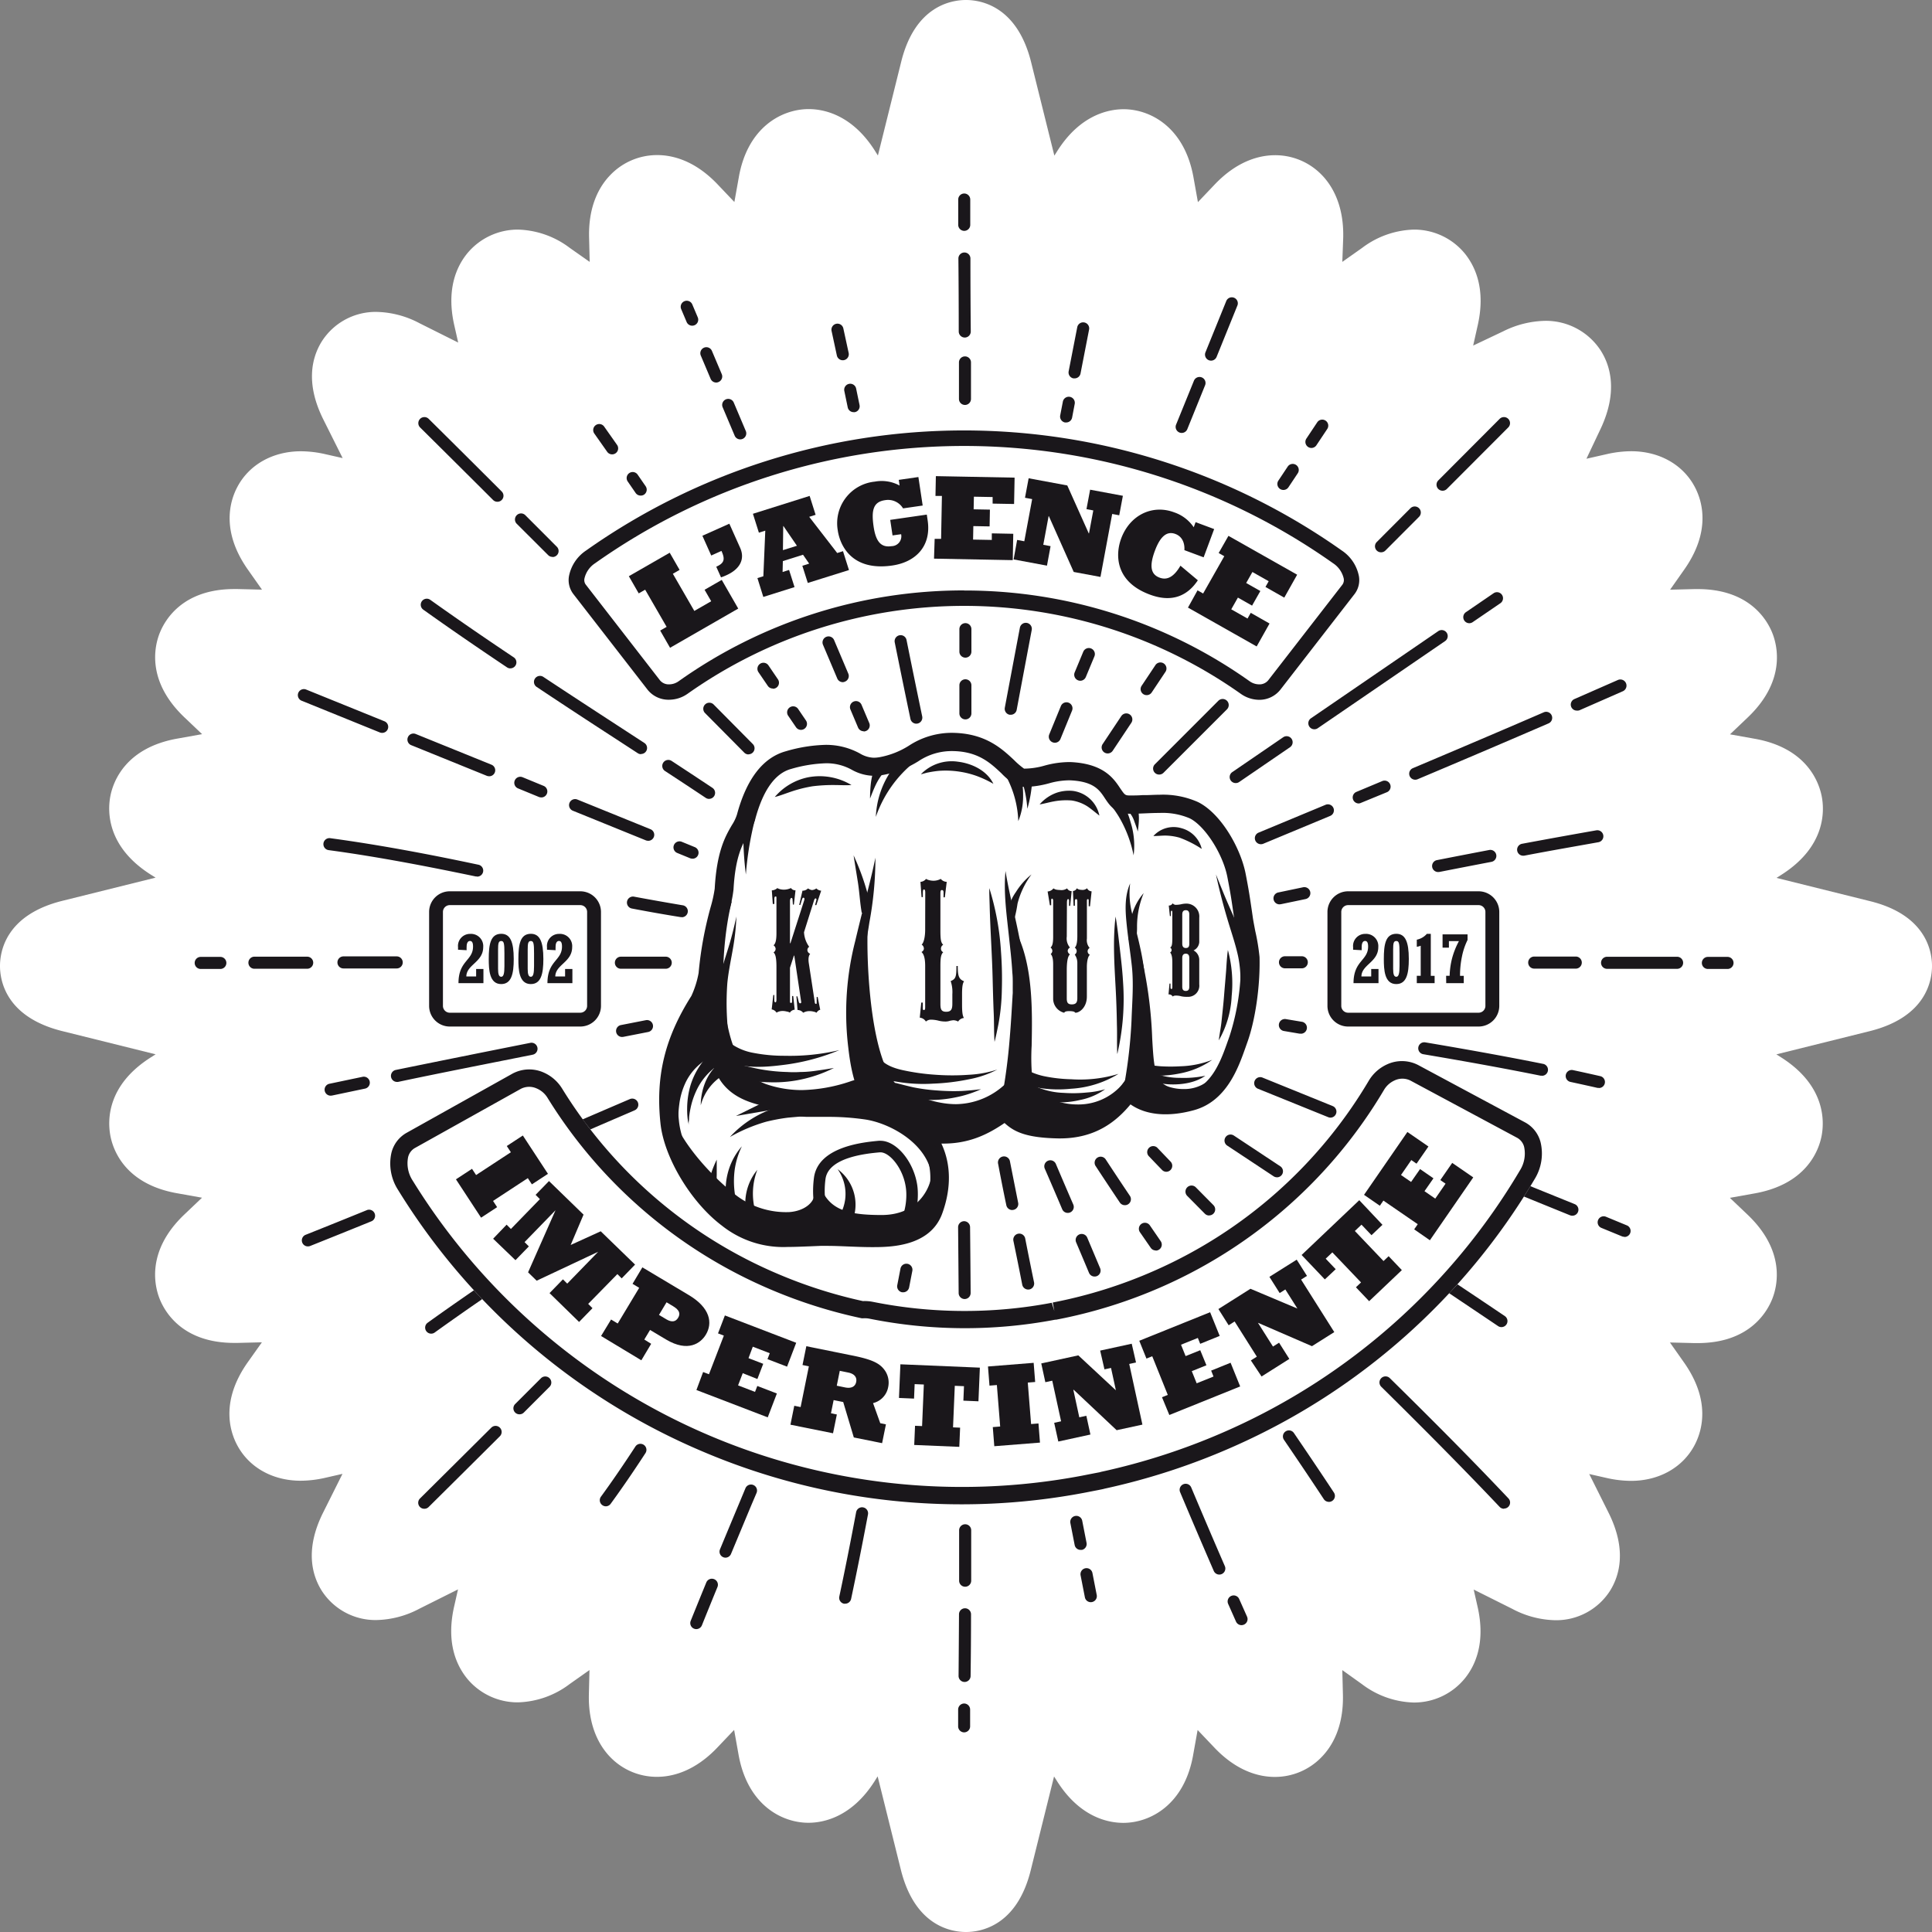 <svg xmlns="http://www.w3.org/2000/svg" viewBox="0 0 450 450"><rect x="0" y="0" width="450" height="450" fill="#808080" stroke="none"/><defs><style>.cls-1{fill:#fff;}.cls-2{fill:#1a171b;}</style></defs><title>Fichier 11</title><g id="Calque_2" data-name="Calque 2"><g id="Calque_1-2" data-name="Calque 1"><path class="cls-1" d="M225,450c-3.48,0-11.93-1.42-15.18-14.53l-5.4-21.72-.67,1.07c-5.35,8.47-12,9.74-15.45,9.74-6.25,0-14.27-4.2-16.31-16.05l-1-5.58-3.9,4.1c-5.36,5.64-10.61,6.83-14.06,6.83a15.06,15.06,0,0,1-10.87-4.58c-2.38-2.44-5.18-7-5-14.63l.14-5.66-4.62,3.26a20.86,20.86,0,0,1-12,4.26,15.23,15.23,0,0,1-12-5.69c-2.37-3-4.79-8.23-2.92-16.56l.92-4.06-9,4.5a22.21,22.21,0,0,1-10,2.64,14.87,14.87,0,0,1-12.81-6.94c-2.18-3.54-3.89-9.54.4-18.11l4.5-9-4.07.93a25.94,25.94,0,0,1-5.67.67c-6.57,0-12.13-3.15-14.86-8.43-1.74-3.35-3.72-10.31,2.54-19.17L61,312.65l-5.66.14h-.78c-12,0-16.13-7.15-17.36-10.22s-3.16-11.23,5.75-19.7l4.1-3.9-5.58-1C29.25,275.89,26.39,268,25.73,264.64s-1.06-11.75,9.45-18.39l1.07-.68-21.72-5.4C1.42,236.92,0,228.48,0,225s1.41-11.92,14.52-15.18l21.72-5.4-1.07-.67c-10.51-6.64-10.11-15.07-9.45-18.39S29.25,174.1,41.5,172l5.57-1-4.1-3.9c-8.91-8.47-7-16.6-5.75-19.7S42.6,137.2,54.59,137.2h.77l5.66.14-3.26-4.63c-6.26-8.87-4.28-15.82-2.54-19.17,2.73-5.28,8.29-8.43,14.86-8.43a25.93,25.93,0,0,1,5.67.67l4.06.92-4.5-9c-4.28-8.57-2.58-14.57-.4-18.11a14.86,14.86,0,0,1,12.81-6.94,22.19,22.19,0,0,1,10,2.64l9,4.5-.92-4.07c-1.88-8.32.55-13.59,2.91-16.55a15.24,15.24,0,0,1,12-5.69,20.86,20.86,0,0,1,12,4.26L137.35,61l-.14-5.66c-.2-7.67,2.6-12.19,5-14.63a15.07,15.07,0,0,1,10.87-4.59c3.46,0,8.7,1.18,14.07,6.83l3.9,4.1,1-5.58c2-11.85,10.06-16.06,16.31-16.06,3.47,0,10.1,1.27,15.45,9.74l.67,1.07,5.4-21.72C213.07,1.42,221.52,0,225,0s11.93,1.42,15.18,14.53l5.4,21.72.68-1.07c5.35-8.47,12-9.74,15.45-9.74,6.25,0,14.26,4.21,16.31,16.06l1,5.58,3.9-4.1c5.37-5.64,10.61-6.83,14.07-6.83a15.07,15.07,0,0,1,10.87,4.59c2.38,2.44,5.18,7,5,14.64L312.65,61l4.63-3.27a20.86,20.86,0,0,1,12-4.25,15.24,15.24,0,0,1,12,5.69c2.37,3,4.79,8.23,2.92,16.55l-1.07,4.77,7.06-3.35a22.72,22.72,0,0,1,9.67-2.41,15.22,15.22,0,0,1,13,6.95c2.23,3.52,4,9.53,0,18.1l-3.35,7.07,4.77-1.08a25.93,25.93,0,0,1,5.67-.67c6.57,0,12.13,3.15,14.86,8.43,1.74,3.35,3.72,10.3-2.54,19.17L389,137.35l5.66-.14h.78c12,0,16.14,7.15,17.37,10.23s3.16,11.23-5.76,19.7l-4.1,3.9,5.58,1c12.25,2.11,15.1,10.05,15.77,13.37s1.06,11.75-9.45,18.39l-1.07.68,21.72,5.4C448.59,213.08,450,221.52,450,225s-1.42,11.92-14.53,15.18l-21.72,5.4,1.07.68c10.51,6.64,10.11,15.07,9.45,18.39S420.75,275.89,408.5,278l-5.58,1,4.1,3.9c8.91,8.47,7,16.6,5.75,19.7s-5.38,10.23-17.36,10.23h-.79l-5.66-.14,3.26,4.63c6.26,8.86,4.28,15.81,2.54,19.17-2.73,5.28-8.29,8.43-14.86,8.43a25.91,25.91,0,0,1-5.67-.67l-4.07-.92,4.5,9c4.28,8.57,2.58,14.57.4,18.11a14.87,14.87,0,0,1-12.81,6.94,22.21,22.21,0,0,1-10-2.64l-9-4.5.92,4.06c1.88,8.32-.55,13.6-2.92,16.56a15.24,15.24,0,0,1-12,5.69,20.85,20.85,0,0,1-12-4.26L312.65,389l.14,5.66c.2,7.67-2.6,12.19-5,14.63a15.06,15.06,0,0,1-10.87,4.59c-3.46,0-8.71-1.18-14.07-6.83l-3.9-4.1-1,5.58c-2,11.85-10.06,16.05-16.31,16.05-3.47,0-10.1-1.26-15.45-9.74l-.68-1.07-5.4,21.72C236.92,448.58,228.48,450,225,450Z"/><path class="cls-2" d="M224.56,403.5h0a1.4,1.4,0,0,1-1.39-1.42l0-3.91a1.41,1.41,0,0,1,1.4-1.39h0a1.41,1.41,0,0,1,1.39,1.42l0,3.92A1.4,1.4,0,0,1,224.56,403.5Z"/><path class="cls-2" d="M224.66,391.76h0a1.4,1.4,0,0,1-1.39-1.42q.06-7.17.1-14.35a1.4,1.4,0,0,1,1.4-1.39h0a1.4,1.4,0,0,1,1.4,1.41q0,7.18-.1,14.35A1.4,1.4,0,0,1,224.66,391.76Z"/><path class="cls-2" d="M224.8,369.58h0a1.4,1.4,0,0,1-1.4-1.41q0-5.87,0-11.74a1.41,1.41,0,0,1,1.41-1.4h0a1.4,1.4,0,0,1,1.4,1.41q0,5.87,0,11.74A1.41,1.41,0,0,1,224.8,369.58Z"/><path class="cls-2" d="M224.69,302.57a1.4,1.4,0,0,1-1.4-1.39q-.06-7.66-.13-15.32a1.41,1.41,0,0,1,1.39-1.42h0a1.4,1.4,0,0,1,1.4,1.39q.08,7.67.13,15.33a1.4,1.4,0,0,1-1.39,1.41Z"/><path class="cls-2" d="M224.86,167.56h0a1.4,1.4,0,0,1-1.4-1.4v-6.54a1.4,1.4,0,0,1,1.4-1.4h0a1.4,1.4,0,0,1,1.4,1.4v6.54A1.4,1.4,0,0,1,224.86,167.56Z"/><path class="cls-2" d="M224.86,153.18a1.4,1.4,0,0,1-1.4-1.4v-5.23a1.4,1.4,0,0,1,1.4-1.41h0a1.4,1.4,0,0,1,1.4,1.4v5.23a1.4,1.4,0,0,1-1.4,1.41Z"/><path class="cls-2" d="M224.76,94.32a1.4,1.4,0,0,1-1.4-1.4l0-8.5a1.4,1.4,0,0,1,1.4-1.41h0a1.4,1.4,0,0,1,1.4,1.4l0,8.5a1.4,1.4,0,0,1-1.4,1.41Z"/><path class="cls-2" d="M224.71,78.62a1.41,1.41,0,0,1-1.4-1.4q0-8.5-.08-17a1.4,1.4,0,0,1,1.4-1.41h0a1.4,1.4,0,0,1,1.4,1.4q0,8.5.08,17a1.4,1.4,0,0,1-1.4,1.41Z"/><path class="cls-2" d="M224.59,53.77a1.4,1.4,0,0,1-1.4-1.4l0-5.89a1.4,1.4,0,0,1,1.4-1.41h0a1.41,1.41,0,0,1,1.4,1.4l0,5.89a1.4,1.4,0,0,1-1.4,1.41Z"/><path class="cls-2" d="M46.75,225.69a1.4,1.4,0,0,1,0-2.81l4.57,0h0a1.4,1.4,0,0,1,0,2.81l-4.57,0Z"/><path class="cls-2" d="M59.15,225.64a1.41,1.41,0,0,1,0-2.81l12.4,0h0a1.4,1.4,0,0,1,0,2.81l-12.4,0Z"/><path class="cls-2" d="M80,225.57a1.4,1.4,0,0,1,0-2.81l12.4,0h0a1.4,1.4,0,1,1,0,2.81l-12.4,0Z"/><path class="cls-2" d="M155.06,225.64h0l-10.44,0a1.4,1.4,0,0,1,0-2.81h0l10.44,0a1.4,1.4,0,0,1,0,2.81Z"/><path class="cls-2" d="M303.21,225.54H299.3a1.4,1.4,0,0,1,0-2.81h3.91a1.4,1.4,0,1,1,0,2.81Z"/><path class="cls-2" d="M367.14,225.61h0l-9.79,0a1.4,1.4,0,0,1,0-2.81h0l9.79,0a1.41,1.41,0,0,1,0,2.81Z"/><path class="cls-2" d="M390.63,225.66h0l-16.31,0a1.4,1.4,0,0,1,0-2.81h0l16.31,0a1.4,1.4,0,0,1,0,2.81Z"/><path class="cls-2" d="M402.37,225.69H397.8a1.4,1.4,0,0,1,0-2.81h4.57a1.4,1.4,0,0,1,0,2.81Z"/><path class="cls-2" d="M350.29,351.42a1.4,1.4,0,0,1-1-.44C341.5,342.76,333,334.14,321.72,323a1.4,1.4,0,1,1,2-2c11.31,11.12,19.83,19.76,27.62,28a1.4,1.4,0,0,1-1,2.37Z"/><path class="cls-2" d="M281.64,283.11a1.39,1.39,0,0,1-1-.41l-4.11-4.15a1.4,1.4,0,0,1,2-2l4.1,4.15a1.4,1.4,0,0,1-1,2.39Z"/><path class="cls-2" d="M271.66,272.93a1.39,1.39,0,0,1-1-.43q-1.58-1.63-3.15-3.28a1.4,1.4,0,0,1,2-1.94l3.13,3.27a1.4,1.4,0,0,1-1,2.38Z"/><path class="cls-2" d="M174.35,175.72a1.4,1.4,0,0,1-1-.42l-9.13-9.21a1.4,1.4,0,1,1,2-2l9.12,9.21a1.4,1.4,0,0,1-1,2.39Z"/><path class="cls-2" d="M128.68,129.71a1.4,1.4,0,0,1-1-.41L120.36,122a1.4,1.4,0,1,1,2-2l7.33,7.34a1.4,1.4,0,0,1-1,2.4Z"/><path class="cls-2" d="M115.85,116.87a1.4,1.4,0,0,1-1-.41q-8.49-8.47-17-16.9a1.4,1.4,0,0,1,2-2q8.53,8.44,17,16.91a1.4,1.4,0,0,1-1,2.4Z"/><path class="cls-2" d="M98.83,351.42a1.4,1.4,0,0,1-1-2.4q8.31-8.24,16.6-16.49a1.4,1.4,0,1,1,2,2q-8.29,8.26-16.61,16.5A1.39,1.39,0,0,1,98.83,351.42Z"/><path class="cls-2" d="M121,329.42a1.4,1.4,0,0,1-1-2.4l6-6a1.4,1.4,0,1,1,2,2l-6,6A1.4,1.4,0,0,1,121,329.42Z"/><path class="cls-2" d="M270,180.41a1.4,1.4,0,0,1-1-2.4l14.78-14.79a1.41,1.41,0,0,1,2,2L271,180A1.41,1.41,0,0,1,270,180.41Z"/><path class="cls-2" d="M321.68,128.64a1.4,1.4,0,0,1-1-2.4l7.84-7.86a1.4,1.4,0,0,1,2,2l-7.84,7.86A1.41,1.41,0,0,1,321.68,128.64Z"/><path class="cls-2" d="M336,114.3a1.41,1.41,0,0,1-1-2.4l14.3-14.34a1.4,1.4,0,0,1,2,2L337,113.89A1.4,1.4,0,0,1,336,114.3Z"/><path class="cls-2" d="M162.18,379.45a1.36,1.36,0,0,1-.52-.1,1.4,1.4,0,0,1-.78-1.83q1.8-4.47,3.63-8.93a1.4,1.4,0,1,1,2.6,1.06q-1.83,4.45-3.62,8.91A1.41,1.41,0,0,1,162.18,379.45Z"/><path class="cls-2" d="M169,362.81a1.4,1.4,0,0,1-1.3-1.94q2.36-5.69,4.74-11.37l1.19-2.86a1.4,1.4,0,1,1,2.59,1.08L175,350.58q-2.37,5.69-4.74,11.37A1.4,1.4,0,0,1,169,362.81Z"/><path class="cls-2" d="M245.69,173a1.39,1.39,0,0,1-.53-.11,1.4,1.4,0,0,1-.77-1.83l2.71-6.61a1.4,1.4,0,0,1,2.6,1.07L247,172.12A1.4,1.4,0,0,1,245.69,173Z"/><path class="cls-2" d="M251.61,158.56a1.38,1.38,0,0,1-.53-.11,1.4,1.4,0,0,1-.77-1.83l2-4.81a1.4,1.4,0,1,1,2.6,1.07l-2,4.81A1.4,1.4,0,0,1,251.61,158.56Z"/><path class="cls-2" d="M275.23,100.84a1.41,1.41,0,0,1-1.3-1.93l4.16-10.23a1.4,1.4,0,1,1,2.6,1.05L276.53,100A1.41,1.41,0,0,1,275.23,100.84Z"/><path class="cls-2" d="M282.07,84a1.41,1.41,0,0,1-1.3-1.93q2.44-6,4.87-12a1.4,1.4,0,0,1,2.61,1L283.38,83.1A1.4,1.4,0,0,1,282.07,84Z"/><path class="cls-2" d="M89,170.7a1.4,1.4,0,0,1-.53-.1l-18.22-7.39a1.4,1.4,0,0,1,1.06-2.6L89.54,168A1.4,1.4,0,0,1,89,170.7Z"/><path class="cls-2" d="M113.91,180.8a1.43,1.43,0,0,1-.53-.1l-17.61-7.14a1.4,1.4,0,0,1,1.06-2.6l17.61,7.14a1.4,1.4,0,0,1-.53,2.71Z"/><path class="cls-2" d="M126.05,185.73a1.42,1.42,0,0,1-.53-.1l-4.86-2a1.4,1.4,0,1,1,1.06-2.6l4.86,2a1.4,1.4,0,0,1-.53,2.71Z"/><path class="cls-2" d="M150.95,195.83a1.41,1.41,0,0,1-.53-.1l-17-6.9a1.4,1.4,0,1,1,1.06-2.6l17,6.9a1.4,1.4,0,0,1-.53,2.71Z"/><path class="cls-2" d="M161.27,200a1.38,1.38,0,0,1-.53-.1l-3-1.23a1.4,1.4,0,0,1,1.06-2.6l3,1.23a1.4,1.4,0,0,1-.53,2.71Z"/><path class="cls-2" d="M309.92,260.32a1.4,1.4,0,0,1-.53-.1L293,253.59a1.4,1.4,0,1,1,1.06-2.6l16.34,6.63a1.4,1.4,0,0,1-.53,2.7Z"/><path class="cls-2" d="M378.32,288.07a1.35,1.35,0,0,1-.53-.1L373,286a1.4,1.4,0,1,1,1.05-2.6l4.84,2a1.4,1.4,0,0,1-.53,2.71Z"/><path class="cls-2" d="M289.17,378.53a1.4,1.4,0,0,1-1.28-.83l-1.83-4.12a1.4,1.4,0,0,1,2.57-1.14l1.83,4.11a1.4,1.4,0,0,1-.71,1.85A1.43,1.43,0,0,1,289.17,378.53Z"/><path class="cls-2" d="M284,366.75a1.41,1.41,0,0,1-1.29-.85c-2.43-5.6-5-11.6-7.84-18.35a1.4,1.4,0,1,1,2.59-1.09c2.84,6.74,5.4,12.73,7.83,18.32a1.41,1.41,0,0,1-.73,1.85A1.42,1.42,0,0,1,284,366.75Z"/><path class="cls-2" d="M254.94,297.33a1.4,1.4,0,0,1-1.29-.86q-1.49-3.56-3-7.11a1.4,1.4,0,0,1,2.59-1.09l3,7.12a1.4,1.4,0,0,1-.75,1.84A1.47,1.47,0,0,1,254.94,297.33Z"/><path class="cls-2" d="M248.7,282.51a1.4,1.4,0,0,1-1.29-.85q-2-4.73-4.06-9.45a1.4,1.4,0,1,1,2.58-1.11q2,4.72,4.06,9.46a1.4,1.4,0,0,1-.74,1.84A1.37,1.37,0,0,1,248.7,282.51Z"/><path class="cls-2" d="M201.15,170.32a1.41,1.41,0,0,1-1.29-.86l-1.78-4.21a1.4,1.4,0,1,1,2.59-1.09l1.78,4.21a1.41,1.41,0,0,1-1.29,2Z"/><path class="cls-2" d="M196.32,158.89A1.4,1.4,0,0,1,195,158l-3.31-7.82a1.4,1.4,0,0,1,2.59-1.09l3.31,7.82a1.41,1.41,0,0,1-.75,1.84A1.39,1.39,0,0,1,196.32,158.89Z"/><path class="cls-2" d="M172.41,102.34a1.4,1.4,0,0,1-1.29-.86l-2.8-6.62a1.4,1.4,0,1,1,2.59-1.09l2.8,6.62a1.4,1.4,0,0,1-.75,1.84A1.38,1.38,0,0,1,172.41,102.34Z"/><path class="cls-2" d="M166.81,89.1a1.41,1.41,0,0,1-1.29-.86l-2.29-5.42a1.4,1.4,0,0,1,2.59-1.09l2.29,5.41a1.4,1.4,0,0,1-.75,1.84A1.37,1.37,0,0,1,166.81,89.1Z"/><path class="cls-2" d="M161.22,75.86a1.4,1.4,0,0,1-1.29-.86l-1.27-3a1.4,1.4,0,0,1,2.59-1.09l1.27,3a1.4,1.4,0,0,1-.75,1.84A1.39,1.39,0,0,1,161.22,75.86Z"/><path class="cls-2" d="M71.73,290.31a1.4,1.4,0,0,1-.52-2.71q7.18-2.86,14.34-5.78a1.41,1.41,0,0,1,1.06,2.6q-7.17,2.92-14.36,5.79A1.42,1.42,0,0,1,71.73,290.31Z"/><path class="cls-2" d="M293.7,196.63a1.4,1.4,0,0,1-.54-2.7l15.59-6.48a1.4,1.4,0,1,1,1.08,2.59l-15.6,6.49A1.41,1.41,0,0,1,293.7,196.63Z"/><path class="cls-2" d="M316.49,187.14a1.4,1.4,0,0,1-.54-2.7l6-2.51a1.4,1.4,0,1,1,1.09,2.59L317,187A1.39,1.39,0,0,1,316.49,187.14Z"/><path class="cls-2" d="M329.66,181.61a1.4,1.4,0,0,1-.55-2.7c11-4.65,21-8.9,30.46-13a1.4,1.4,0,0,1,1.12,2.58c-9.48,4.1-19.45,8.35-30.48,13A1.4,1.4,0,0,1,329.66,181.61Z"/><path class="cls-2" d="M367.28,165.51a1.4,1.4,0,0,1-.56-2.69l10.1-4.43A1.4,1.4,0,1,1,378,161l-10.12,4.44A1.41,1.41,0,0,1,367.28,165.51Z"/><path class="cls-2" d="M141.13,350.85a1.39,1.39,0,0,1-.83-.27,1.4,1.4,0,0,1-.31-2c2.54-3.48,5.15-7.29,8-11.65a1.4,1.4,0,0,1,2.35,1.53c-2.87,4.4-5.51,8.25-8.08,11.77A1.41,1.41,0,0,1,141.13,350.85Z"/><path class="cls-2" d="M258,175.49a1.4,1.4,0,0,1-1.17-2.18l4.34-6.52a1.4,1.4,0,1,1,2.34,1.56l-4.34,6.52A1.4,1.4,0,0,1,258,175.49Z"/><path class="cls-2" d="M267.08,161.91a1.4,1.4,0,0,1-1.17-2.18l3.26-4.89a1.41,1.41,0,0,1,2.34,1.56l-3.26,4.89A1.4,1.4,0,0,1,267.08,161.91Z"/><path class="cls-2" d="M298.93,114.12a1.4,1.4,0,0,1-1.17-2.18l2.17-3.26a1.4,1.4,0,1,1,2.34,1.56l-2.17,3.26A1.4,1.4,0,0,1,298.93,114.12Z"/><path class="cls-2" d="M305.45,104.34a1.41,1.41,0,0,1-1.17-2.18l2.53-3.8a1.4,1.4,0,1,1,2.33,1.56l-2.53,3.8A1.41,1.41,0,0,1,305.45,104.34Z"/><path class="cls-2" d="M118.87,155.68a1.39,1.39,0,0,1-.78-.24c-7.24-4.85-13.62-9.24-19.5-13.44a1.4,1.4,0,1,1,1.63-2.29c5.86,4.18,12.21,8.56,19.43,13.39a1.4,1.4,0,0,1-.78,2.57Z"/><path class="cls-2" d="M149.31,175.66a1.39,1.39,0,0,1-.77-.23l-5.65-3.68C137,167.93,131,164,125,160a1.4,1.4,0,1,1,1.55-2.34c5.94,3.93,12,7.88,17.87,11.7l5.65,3.68a1.4,1.4,0,0,1-.77,2.58Z"/><path class="cls-2" d="M165.16,186.08a1.4,1.4,0,0,1-.78-.24q-4.73-3.15-9.49-6.26a1.4,1.4,0,0,1,1.54-2.35q4.76,3.12,9.5,6.27a1.4,1.4,0,0,1-.78,2.57Z"/><path class="cls-2" d="M297.42,274.21a1.38,1.38,0,0,1-.77-.23l-10.81-7.15a1.4,1.4,0,1,1,1.55-2.34l10.81,7.16a1.4,1.4,0,0,1-.78,2.57Z"/><path class="cls-2" d="M254.06,373.18a1.4,1.4,0,0,1-1.37-1.14l-1-5.11a1.4,1.4,0,0,1,2.76-.54l1,5.12a1.4,1.4,0,0,1-1.11,1.64A1.17,1.17,0,0,1,254.06,373.18Z"/><path class="cls-2" d="M251.69,361a1.4,1.4,0,0,1-1.38-1.14l-1-5.11a1.4,1.4,0,0,1,2.76-.54l1,5.11A1.41,1.41,0,0,1,252,361Z"/><path class="cls-2" d="M239.48,300.36a1.41,1.41,0,0,1-1.38-1.13q-1-5.11-2.06-10.22a1.4,1.4,0,0,1,2.75-.55q1,5.11,2.06,10.22a1.41,1.41,0,0,1-1.1,1.66Z"/><path class="cls-2" d="M235.76,281.84a1.41,1.41,0,0,1-1.37-1.13q-1-4.79-1.9-9.59a1.41,1.41,0,1,1,2.76-.55q.95,4.8,1.9,9.58a1.4,1.4,0,0,1-1.1,1.65Z"/><path class="cls-2" d="M213.43,168.56a1.4,1.4,0,0,1-1.37-1.12c-1.13-5.37-2.32-11.2-3.66-17.82a1.4,1.4,0,1,1,2.75-.55c1.33,6.61,2.53,12.43,3.65,17.8a1.41,1.41,0,0,1-1.09,1.66Z"/><path class="cls-2" d="M198.82,96a1.4,1.4,0,0,1-1.37-1.12l-.79-3.81a1.4,1.4,0,1,1,2.75-.57l.79,3.82A1.4,1.4,0,0,1,199.11,96,1.35,1.35,0,0,1,198.82,96Z"/><path class="cls-2" d="M196.29,83.91a1.41,1.41,0,0,1-1.37-1.11q-.61-2.85-1.23-5.71a1.4,1.4,0,1,1,2.74-.6q.62,2.86,1.24,5.72a1.4,1.4,0,0,1-1.37,1.7Z"/><path class="cls-2" d="M77.07,255.2a1.4,1.4,0,0,1-.29-2.78l7.67-1.61a1.4,1.4,0,0,1,.57,2.75l-7.67,1.61Z"/><path class="cls-2" d="M92.42,252a1.41,1.41,0,0,1-.28-2.78c9.43-1.93,19.7-4,31.38-6.32a1.4,1.4,0,0,1,.55,2.76C112.38,248,102.13,250,92.7,252A1.31,1.31,0,0,1,92.42,252Z"/><path class="cls-2" d="M144.93,241.53a1.4,1.4,0,0,1-.27-2.78l5.77-1.13a1.4,1.4,0,1,1,.54,2.75l-5.77,1.13Z"/><path class="cls-2" d="M298.08,210.64a1.4,1.4,0,0,1-.29-2.78l5.73-1.2a1.4,1.4,0,1,1,.57,2.75l-5.72,1.19Z"/><path class="cls-2" d="M335,203.11a1.4,1.4,0,0,1-.27-2.78q6.06-1.19,12.13-2.35a1.4,1.4,0,1,1,.53,2.76q-6.06,1.16-12.11,2.35Z"/><path class="cls-2" d="M354.78,199.31a1.4,1.4,0,0,1-.25-2.78c5.88-1.1,11.69-2.15,17.28-3.13a1.4,1.4,0,0,1,.48,2.77c-5.57,1-11.38,2-17.25,3.13Z"/><path class="cls-2" d="M196.86,373.53a1.43,1.43,0,0,1-.29,0,1.4,1.4,0,0,1-1.08-1.66c1.28-6,2.56-12.42,3.92-19.65a1.4,1.4,0,1,1,2.76.52c-1.37,7.25-2.66,13.7-3.94,19.72A1.41,1.41,0,0,1,196.86,373.53Z"/><path class="cls-2" d="M210.41,301l-.27,0A1.4,1.4,0,0,1,209,299.3q.37-1.91.74-3.82a1.4,1.4,0,0,1,2.76.54q-.37,1.9-.74,3.81A1.41,1.41,0,0,1,210.41,301Z"/><path class="cls-2" d="M235.42,166.48l-.26,0a1.41,1.41,0,0,1-1.12-1.64q1.75-9.31,3.51-18.63a1.4,1.4,0,0,1,2.76.52q-1.76,9.32-3.51,18.63A1.4,1.4,0,0,1,235.42,166.48Z"/><path class="cls-2" d="M248.32,98.4l-.27,0a1.41,1.41,0,0,1-1.11-1.64l.62-3.21a1.4,1.4,0,1,1,2.76.53l-.61,3.21A1.4,1.4,0,0,1,248.32,98.4Z"/><path class="cls-2" d="M250.29,88.13l-.27,0a1.4,1.4,0,0,1-1.11-1.64l2-10.27a1.4,1.4,0,1,1,2.76.53l-2,10.27A1.4,1.4,0,0,1,250.29,88.13Z"/><path class="cls-2" d="M111.09,204.14a1.41,1.41,0,0,1-.29,0c-10.15-2.11-22.16-4.5-34.26-6.13a1.4,1.4,0,1,1,.38-2.78c12.19,1.65,24.26,4,34.46,6.17a1.4,1.4,0,0,1-.29,2.78Z"/><path class="cls-2" d="M158.73,213.61l-.22,0c-3.61-.58-7.32-1.23-11.34-2a1.4,1.4,0,1,1,.52-2.76c4,.75,7.68,1.39,11.27,2a1.4,1.4,0,0,1-.22,2.79Z"/><path class="cls-2" d="M302.92,240.76l-.23,0-3.65-.62a1.4,1.4,0,0,1,.47-2.77l3.64.61a1.4,1.4,0,0,1-.23,2.79Z"/><path class="cls-2" d="M359.12,250.55l-.28,0c-8-1.61-16.38-3.15-27.32-5a1.4,1.4,0,1,1,.47-2.76c11,1.86,19.41,3.4,27.4,5a1.4,1.4,0,0,1-.27,2.78Z"/><path class="cls-2" d="M372.4,253.39a1.4,1.4,0,0,1-.31,0q-3.14-.71-6.3-1.39a1.4,1.4,0,1,1,.59-2.75q3.17.68,6.33,1.4a1.4,1.4,0,0,1-.31,2.77Z"/><path class="cls-2" d="M309.51,349.81a1.4,1.4,0,0,1-1.17-.63c-2.85-4.33-5.89-8.85-9.28-13.82a1.4,1.4,0,1,1,2.32-1.58c3.4,5,6.45,9.52,9.31,13.86a1.4,1.4,0,0,1-1.17,2.18Z"/><path class="cls-2" d="M269.19,291.25a1.39,1.39,0,0,1-1.16-.61L265.51,287a1.4,1.4,0,1,1,2.32-1.58l2.52,3.67a1.4,1.4,0,0,1-1.16,2.2Z"/><path class="cls-2" d="M262,280.71a1.4,1.4,0,0,1-1.17-.62q-2.85-4.24-5.64-8.5a1.4,1.4,0,0,1,2.35-1.54q2.79,4.26,5.63,8.48a1.4,1.4,0,0,1-.38,1.95A1.39,1.39,0,0,1,262,280.71Z"/><path class="cls-2" d="M186.57,170a1.4,1.4,0,0,1-1.16-.61l-1.83-2.68a1.4,1.4,0,0,1,2.32-1.58l1.82,2.68a1.4,1.4,0,0,1-1.16,2.19Z"/><path class="cls-2" d="M180,160.37a1.4,1.4,0,0,1-1.16-.61l-2.19-3.21A1.4,1.4,0,0,1,179,155l2.19,3.22a1.4,1.4,0,0,1-1.16,2.2Z"/><path class="cls-2" d="M149.21,115.43a1.4,1.4,0,0,1-1.16-.61l-1.84-2.67a1.4,1.4,0,0,1,2.31-1.6l1.84,2.67a1.4,1.4,0,0,1-.36,2A1.39,1.39,0,0,1,149.21,115.43Z"/><path class="cls-2" d="M142.57,105.83a1.4,1.4,0,0,1-1.15-.6l-3-4.26a1.4,1.4,0,1,1,2.31-1.6l3,4.26a1.4,1.4,0,0,1-1.15,2.2Z"/><path class="cls-2" d="M287.83,182.39a1.4,1.4,0,0,1-.8-2.56l11.85-8.11a1.4,1.4,0,1,1,1.59,2.32l-11.85,8.11A1.39,1.39,0,0,1,287.83,182.39Z"/><path class="cls-2" d="M306.14,169.86a1.4,1.4,0,0,1-.79-2.56L335,147a1.4,1.4,0,1,1,1.59,2.32l-29.62,20.27A1.4,1.4,0,0,1,306.14,169.86Z"/><path class="cls-2" d="M342.22,145.16a1.41,1.41,0,0,1-.8-2.56l6.46-4.42a1.4,1.4,0,0,1,1.59,2.32L343,144.92A1.41,1.41,0,0,1,342.22,145.16Z"/><path class="cls-2" d="M291.74,222.86a52.3,52.3,0,0,0-.94-5.75c-.23-1.2-.46-2.35-.55-3l-.24-1.66c-.46-3.19-.69-4.8-1.46-8.78-1.09-5.58-5.44-13.15-10.19-15.51a18.52,18.52,0,0,0-8.26-1.55c-1.22,0-2.45.06-3.64.1s-2.22.09-3.28.1c-2,0-2.55-.84-3.56-2.36-1.44-2.16-3.41-5.13-10.37-5.42a20.06,20.06,0,0,0-5.58.78,20.26,20.26,0,0,1-4.8.76c-.28,0-.55,0-.83,0a15.55,15.55,0,0,1-3-2.39c-2.81-2.63-6.3-5.9-13.43-5.9h-.07a16.54,16.54,0,0,0-9,2.73,20.83,20.83,0,0,1-7.34,2.87,9.75,9.75,0,0,1-1.69.16,8.24,8.24,0,0,1-3.93-1.13,14.77,14.77,0,0,0-7.2-1.79,34.48,34.48,0,0,0-8.84,1.41c-4.73,1.29-8.18,5.86-10.27,13.58a11.44,11.44,0,0,1-1.36,2.89c-1.4,2.4-3.33,5.69-3.79,14.06a28.9,28.9,0,0,1-1,4.58,84.15,84.15,0,0,0-2.78,15.23,22.36,22.36,0,0,1-1.92,6c-6,9.44-8.08,18-6.95,28.66.8,7.51,6.79,17.45,13.62,22.61a21.33,21.33,0,0,0,14.35,4.68c1.56,0,3.24-.07,5-.15l2.63-.11c.5,0,1,0,1.62,0,1.58,0,3.23.07,5,.14s3.63.15,5.43.15c6.12,0,12.67-.8,14.83-6.77,2.09-5.75,1.9-11.21-.52-15.76a15.57,15.57,0,0,0-1.09-1.76c.83.07,1.7.13,2.61.16h.89c6.47,0,11-2.87,14.33-5.29,2,2.13,3.95,3.94,12.3,4.07h.42c8.11,0,12.67-4,16.19-8.63a11.53,11.53,0,0,0,8.37,3,23.8,23.8,0,0,0,6.18-.91c6.73-1.83,9.2-8.82,10.84-13.45.15-.42.29-.83.44-1.21A58.08,58.08,0,0,0,291.74,222.86Z"/><path class="cls-2" d="M183.44,290.44a23,23,0,0,1-15.34-5c-7.16-5.4-13.42-15.83-14.26-23.75-1.17-11,1-19.94,7.19-29.71a22.17,22.17,0,0,0,1.69-5.35,85.92,85.92,0,0,1,2.81-15.38,30.83,30.83,0,0,0,.94-4.26c.48-8.77,2.52-12.26,4-14.81a10,10,0,0,0,1.19-2.48c2.24-8.32,6.09-13.28,11.42-14.73a35.57,35.57,0,0,1,9.27-1.48,16.35,16.35,0,0,1,7.92,2,6.78,6.78,0,0,0,3.21,1,8.51,8.51,0,0,0,1.41-.13,19.29,19.29,0,0,0,6.8-2.67,18.24,18.24,0,0,1,9.87-3c7.86,0,11.77,3.67,14.63,6.34a17.81,17.81,0,0,0,2.33,2,17.41,17.41,0,0,0,4.76-.7,22,22,0,0,1,6-.83c7.8.34,10.13,3.84,11.67,6.16,1,1.44,1.09,1.62,2.19,1.62,1,0,1.92,0,2.94-.08l.58,0c1.12,0,2.27-.09,3.41-.09a20,20,0,0,1,9,1.72c5.34,2.67,9.9,10.73,11.06,16.67.78,4,1,5.59,1.47,8.78l.25,1.73c.09.58.3,1.67.52,2.83a49.49,49.49,0,0,1,1,6.07c.18,6.78-1,14.83-2.89,20l-.42,1.19c-1.65,4.66-4.41,12.43-12,14.49-6,1.64-11.18,1.15-14.74-1.36-3.27,3.94-8.12,7.93-16.43,7.93h-.31c-7.54-.13-10.37-1.53-12.6-3.59-3.89,2.66-8.39,4.91-14.71,4.79,2.26,4.8,2.33,10.41.2,16.27-2.84,7.85-12.33,7.85-16.38,7.85-1.86,0-3.79-.08-5.5-.15s-3.38-.14-4.92-.14c-.56,0-1.08,0-1.56,0l-2.62.11C186.83,290.36,185.08,290.44,183.44,290.44Zm8.92-113.69a32.7,32.7,0,0,0-8.41,1.36c-4.13,1.12-7.2,5.3-9.11,12.41a13.09,13.09,0,0,1-1.53,3.29c-1.32,2.26-3.12,5.35-3.57,13.33a29.6,29.6,0,0,1-1,4.9A82.86,82.86,0,0,0,166,227l0,.25c-.71,3-1.24,5.07-2.14,6.47-5.78,9.1-7.79,17.36-6.7,27.61.76,7.12,6.46,16.55,13,21.48a19.61,19.61,0,0,0,13.36,4.36c1.56,0,3.29-.08,4.95-.16l2.65-.11c.51,0,1.08,0,1.69,0,1.58,0,3.24.07,5,.14s3.64.15,5.43.15c5.83,0,11.48-.69,13.29-5.69,1.93-5.31,1.78-10.3-.42-14.43a17.12,17.12,0,0,0-1-1.58l-2-2.89,3.53.32c.8.07,1.64.12,2.53.16h.82c5.68,0,9.78-2.39,13.38-5l1.16-.83,1,1c1.77,1.84,3.29,3.43,11.14,3.57h.4c7.78,0,11.89-4,14.88-8l1.14-1.49,1.33,1.31c2.68,2.65,7.29,3.25,13,1.7,5.9-1.61,8.12-7.85,9.73-12.41l.44-1.22a56,56,0,0,0,2.69-18.82,53.64,53.64,0,0,0-.9-5.49c-.25-1.27-.47-2.42-.56-3l-.23-1.65c-.47-3.22-.69-4.8-1.45-8.7-1-5.09-5.06-12.25-9.31-14.37a17.06,17.06,0,0,0-7.53-1.37c-1.1,0-2.2,0-3.28.09l-.58,0c-1.06,0-2.07.09-3.07.09-2.86,0-3.86-1.5-4.92-3.08-1.39-2.09-3-4.44-9.08-4.71a19,19,0,0,0-5.13.73,19.62,19.62,0,0,1-6.14.77l-.35,0-.31-.17a17.13,17.13,0,0,1-3.29-2.63c-2.74-2.57-5.83-5.47-12.32-5.47a15,15,0,0,0-8.3,2.52,22.71,22.71,0,0,1-7.87,3.05,10.89,10.89,0,0,1-2,.18,9.79,9.79,0,0,1-4.65-1.29A13.14,13.14,0,0,0,192.36,176.75Z"/><path class="cls-1" d="M174.24,205.78c-8.35,12.13-8,23.62-10.69,27.79-6.53,10.28-7.71,18.66-6.74,27.79.75,7.06,6.59,16.77,13.09,21.67,7.08,5.35,12,4.49,21.13,4.15s22.66,2.66,25.65-5.62c4.4-12.11-2.29-21.12-13.45-23.89C193.1,255.14,174.24,205.78,174.24,205.78Z"/><path class="cls-2" d="M183.44,288.79a21.33,21.33,0,0,1-14.35-4.68c-6.83-5.17-12.82-15.1-13.62-22.61-1.13-10.65.95-19.22,6.95-28.66.82-1.29,1.36-3.59,2.05-6.51,1.32-5.61,3.13-13.29,8.66-21.33l1.46-2.12.92,2.4c7.48,19.58,21.12,49.33,28.06,51.05,6.38,1.58,11.31,5.11,13.88,9.91,2.43,4.56,2.61,10,.52,15.76-2.16,6-8.71,6.77-14.83,6.77h0c-1.8,0-3.65-.08-5.43-.15s-3.4-.14-5-.14c-.58,0-1.13,0-1.62,0l-2.63.11C186.68,288.72,185,288.79,183.44,288.79Zm-9.5-80.08c-4.16,6.84-5.69,13.35-6.85,18.24-.75,3.16-1.33,5.66-2.4,7.33-5.72,9-7.62,16.8-6.54,26.92.71,6.75,6.35,16.05,12.56,20.74a18.68,18.68,0,0,0,12.72,4.14c1.5,0,3.07-.07,4.9-.15l2.65-.11c.54,0,1.1,0,1.73,0,1.63,0,3.4.07,5.1.14s3.58.15,5.32.15c7.35,0,11-1.49,12.29-5,1.82-5,1.69-9.71-.37-13.57-2.2-4.13-6.51-7.16-12.14-8.56-1.72-.43-7-1.73-19.2-27.62C179.35,222.12,175.63,213,173.94,208.72Z"/><path class="cls-1" d="M204.8,267.07c-3.81.36-13.07,1.35-13.87,7.41s1,10.76,3.19,11.72,11.8,1.43,14.83.48,3.88-7.11,3.35-10.52C211.5,271,207.75,266.79,204.8,267.07Z"/><path class="cls-2" d="M203.39,288.54c-3.58,0-8.1-.37-9.8-1.11-3.14-1.34-4.82-6.87-4-13.14,1-7.26,11.59-8.25,15.09-8.58l.4,0c3.7,0,7.7,4.79,8.55,10.24.54,3.43-.18,10.73-4.28,12A23.49,23.49,0,0,1,203.39,288.54Zm1.69-20.14h-.15c-3,.27-12,1.12-12.66,6.24-.74,5.66.94,9.68,2.38,10.3,1,.43,4.75.89,8.73.89a20.75,20.75,0,0,0,5.15-.46c1.88-.59,3-5.59,2.42-9C210.27,272,207.18,268.4,205.08,268.4Z"/><path class="cls-2" d="M205.43,283c-6.62,0-11.23-.75-13.59-5l-2.16.1c0,2-2.38,4-5.89,4.22a19.22,19.22,0,0,1-12.17-3.79c-6.06-4.57-14.93-14.27-15.7-21.52l-.45,0c.68,9.68,7.95,21.33,14.31,26.13a20.31,20.31,0,0,0,13.67,4.46c1.54,0,3.21-.08,5-.16l2.64-.11c.51,0,1.06,0,1.67,0,1.6,0,3.27.07,5,.14s3.6.15,5.38.15c5.59,0,11.56-.68,13.63-5.66.21-.15-.08-6.9-.08-6.9S215,282.94,205.43,283Z"/><path class="cls-1" d="M169.45,207.12c.64-11.64,4.06-12.77,5.11-16.67s3.47-11,9.31-12.62c15.48-4.21,13.81,2.75,21.55,1.37s8.92-5.56,16.16-5.58c9.61,0,12.12,6.35,16.07,8.26,4.21.45,7.7-1.64,11.53-1.47,11.07.47,7.73,7.79,14,7.78,4.81,0,10.36-.9,14.57,1.2s8.4,9.15,9.46,14.57c.89,4.57,1.05,5.94,1.69,10.37.25,1.75,1.42,7.06,1.46,8.56a56,56,0,0,1-2.7,18.93c-1.65,4.5-3.75,12-10.37,13.81s-11.72.75-14.27-3c-3.38,4.81-7.66,9.62-16.52,9.47s-9.77-2.1-12.17-4.51c-3.91,2.86-8.4,6-15.32,5.71-7.66-.3-11.72-1.8-15.77-5.86-5.26,1.81-9.83,1-17.6,0-10.51-1.35-17.09-2.58-18.91-12.08C162.84,224.94,169.2,211.74,169.45,207.12Z"/><path class="cls-2" d="M219.86,264.67H219c-7.64-.31-12-1.8-16.08-5.67a21.76,21.76,0,0,1-6.39.89,73.29,73.29,0,0,1-9.29-.86l-1.73-.22c-9.65-1.24-18-2.31-20.06-13.17-3-15.78-.07-27.18,1.7-34a28.9,28.9,0,0,0,1-4.58c.46-8.37,2.39-11.66,3.79-14.06a11.44,11.44,0,0,0,1.36-2.89c2.08-7.72,5.53-12.29,10.27-13.58a34.48,34.48,0,0,1,8.84-1.41,14.77,14.77,0,0,1,7.2,1.79A8.24,8.24,0,0,0,203.5,178a9.75,9.75,0,0,0,1.69-.16,20.83,20.83,0,0,0,7.34-2.87,16.54,16.54,0,0,1,9-2.73h.07c7.14,0,10.63,3.27,13.43,5.9a15.55,15.55,0,0,0,3,2.39c.28,0,.55,0,.83,0a20.26,20.26,0,0,0,4.8-.76,20.06,20.06,0,0,1,5.58-.78c7,.3,8.93,3.26,10.37,5.42,1,1.52,1.58,2.36,3.56,2.36,1.07,0,2.14-.05,3.28-.1s2.42-.1,3.64-.1a18.52,18.52,0,0,1,8.26,1.55c4.74,2.37,9.09,9.94,10.19,15.51.78,4,1,5.59,1.46,8.78l.24,1.66c.09.61.31,1.76.55,3a52.3,52.3,0,0,1,.94,5.75,58.08,58.08,0,0,1-2.79,19.43c-.14.38-.29.79-.44,1.21-1.64,4.63-4.12,11.62-10.84,13.45a23.8,23.8,0,0,1-6.18.91,11.53,11.53,0,0,1-8.37-3c-3.53,4.64-8.09,8.63-16.19,8.63h-.42c-8.35-.14-10.27-1.95-12.3-4.07C230.83,261.8,226.33,264.67,219.86,264.67Zm-16.25-8.78.6.59c3.8,3.8,7.55,5.18,14.87,5.47,6.65.27,11-2.91,14.47-5.45l.94-.68.81.82c.25.25.48.49.7.73,1.81,1.89,3.12,3.26,10.53,3.38h.38c8.08,0,11.85-4.4,15-8.9l1.13-1.59,1.1,1.61c1.47,2.17,3.94,3.27,7.33,3.27a21.05,21.05,0,0,0,5.47-.8c5.35-1.46,7.47-7.4,9-11.74l.44-1.24A54.61,54.61,0,0,0,289,222.94c0-.84-.52-3.43-.88-5.32-.25-1.29-.47-2.41-.57-3.09l-.24-1.65c-.45-3.15-.68-4.74-1.44-8.65-1.05-5.36-5.22-11.86-8.75-13.62a16.05,16.05,0,0,0-7-1.26c-1.16,0-2.37.05-3.52.1s-2.28.09-3.39.09c-3.45,0-4.71-1.89-5.83-3.56-1.3-2-2.65-4-8.24-4.23a17.52,17.52,0,0,0-4.83.71,22.83,22.83,0,0,1-5.43.83,12.58,12.58,0,0,1-1.35-.07l-.23,0-.22-.1a16.2,16.2,0,0,1-3.83-3c-2.58-2.43-5.51-5.18-11.58-5.18h-.07a13.89,13.89,0,0,0-7.71,2.38,23.57,23.57,0,0,1-8.21,3.18,12.44,12.44,0,0,1-2.16.2,10.82,10.82,0,0,1-5.11-1.4,12.1,12.1,0,0,0-6-1.52,32,32,0,0,0-8.13,1.32c-3.74,1-6.55,4.95-8.36,11.67a14.07,14.07,0,0,1-1.64,3.55c-1.33,2.28-3,5.12-3.43,12.85a29.39,29.39,0,0,1-1.06,5.11c-1.71,6.59-4.56,17.63-1.66,32.81,1.63,8.53,7.21,9.64,17.75,11l1.74.23a71.59,71.59,0,0,0,8.94.84,18.66,18.66,0,0,0,6.31-1Z"/><path class="cls-2" d="M175.89,190.69a73.9,73.9,0,0,0-2.16,13,75.48,75.48,0,0,1-.5-13.46Z"/><path class="cls-2" d="M281.64,252.48a.52.52,0,0,0-.51-.26,1.6,1.6,0,0,0-.42.07l-.06,0a9,9,0,0,1-5,1.37,11,11,0,0,1-3.35-.51c-3.35-1.11-3.55-4.72-3.93-11.27a101,101,0,0,0-2.89-20.67l-.44.08c.47,5.77-.45,26.61-2.6,29.89A13.44,13.44,0,0,1,251,257.25c-5.22,0-9.95-2.59-10.53-5.79a48.88,48.88,0,0,1-.18-7.84c.16-8,.37-18.93-3.7-26.69l-.62-1.19.2,1.33c.74,4.79,1.75,32.2-2,35.4a17,17,0,0,1-11.49,4.71c-3.63,0-7.77-1.14-12.3-3.39-7.63-3.8-8.72-29.91-8.24-38.48l.07-1.32-.5,1.22c-3.79,9.1-4.37,20.93-1.72,35.15.08.41.14.77.18,1h0a10.14,10.14,0,0,0-2.18.54,37.43,37.43,0,0,1-11.18,2,25.5,25.5,0,0,1-8.27-1.35c-12.07-4.15-11.22-30.18-8.11-42.55l-.42-.15a76.48,76.48,0,0,0-3.18,35.57c1.4,9.5,12.7,14,20,14.67.34,0,.74.05,1.26.05s1.15,0,1.83,0c.87,0,1.86,0,3,0a58.78,58.78,0,0,1,8.54.6c5.91.86,15,5.8,15.63,13.72h.45c.43-5.3-2.77-9.44-5.83-12.13a42.62,42.62,0,0,0,7.49,1.3c7.1.27,11.86-3.11,15.31-5.64l.54.56c2,2.09,3.57,3.74,11.64,3.87h.41c8.67,0,12.89-4.75,16.12-9.3,1.79,2.42,4.7,3.7,8.45,3.7h0a22.62,22.62,0,0,0,5.88-.87,10.44,10.44,0,0,0,3.47-1.69l0,0C281.56,253.32,281.79,252.81,281.64,252.48Z"/><path class="cls-2" d="M202.13,258.2c-3-4.13-4-9.32-4.56-14.29a67.16,67.16,0,0,1,1.63-24.73q.87-3.67,1.79-7.32c1-4,2.09-8,2.91-12.09a82,82,0,0,1-1.39,15c-.43,2.83-.94,5.66-1.43,8.49a61.89,61.89,0,0,0-.76,8.61,73.67,73.67,0,0,0,1.13,16.61,27.19,27.19,0,0,0,2.31,7.18c.13.26.28.49.43.73,0,0,.21.26.19.32s-.38.25-.45.3l-1.65,1.1Z"/><path class="cls-2" d="M232.92,258a135.39,135.39,0,0,0,2.1-14.29q.39-4.32.64-8.67c.06-.93.11-1.86.17-2.8,0-.39.07-.79.06-1.18s0-1.33,0-1.94c0-.85,0-1.71-.1-2.57-.15-2.8-.49-5.59-.78-8.37-.53-5-1.29-10.22-.81-15.3.81,5,2.13,10,3.12,15a67.73,67.73,0,0,1,1.54,13.28c0,4.38-.35,8.77-.72,13.12a82.28,82.28,0,0,1-2.62,14.37S233.19,258.1,232.92,258Z"/><path class="cls-2" d="M261.91,252.35a112.75,112.75,0,0,0,1.64-14.61c.14-4.24.54-8.54.07-12.79-.37-3.39-.93-6.77-1.25-10.18-.29-3-.4-6.15.86-9a18.83,18.83,0,0,0,.46,7c.57,2.68,1.32,5.31,1.89,8a54.46,54.46,0,0,1,1,6c.19,2.14.25,4.27.24,6.41a87.61,87.61,0,0,1-1.15,14.63,44.22,44.22,0,0,1-1.13,5.05Z"/><path class="cls-2" d="M200.71,212.58c-.41-2.34-.52-4.73-.89-7.08-.33-2.09-.69-4.18-1-6.27a56.39,56.39,0,0,1,3.2,8.71,14.4,14.4,0,0,1,.62,4.57C202.6,212.56,200.9,212.58,200.71,212.58Z"/><path class="cls-2" d="M234.62,213.39a10.78,10.78,0,0,1,2-5.61,16.07,16.07,0,0,1,3.64-4.11,19.19,19.19,0,0,0-3.26,6.81,30.67,30.67,0,0,1-.61,3.09Z"/><path class="cls-2" d="M262.87,218.9a13.33,13.33,0,0,1,.77-5.75,13,13,0,0,1,2.75-5.13,20.34,20.34,0,0,0-1.55,7.89,18.1,18.1,0,0,1-.22,3Z"/><path class="cls-2" d="M204.87,246.45c1.23,1.63,3.43,2.37,5.36,2.8a51.56,51.56,0,0,0,7.66,1.08,53.91,53.91,0,0,0,7.85,0,25.51,25.51,0,0,0,6.56-1.21,23.54,23.54,0,0,1-6.68,2.28,50.09,50.09,0,0,1-8.3,1,36.65,36.65,0,0,1-8.61-.48,10.77,10.77,0,0,1-6.54-3.44l-.12-.14Z"/><path class="cls-2" d="M239.24,249.24a15.2,15.2,0,0,0,4.37,1.51,35.55,35.55,0,0,0,5.92.63,30.73,30.73,0,0,0,11-1.26,23.84,23.84,0,0,1-11.07,3.47,28.56,28.56,0,0,1-6.65-.08,16,16,0,0,1-5.09-1.62Z"/><path class="cls-2" d="M238.86,251.78a17.35,17.35,0,0,0,8.89,2.77,31.18,31.18,0,0,0,5.43-.09,19.37,19.37,0,0,0,4.23-.76,14.89,14.89,0,0,1-5.86,2.51,20.44,20.44,0,0,1-7.43.38,12.73,12.73,0,0,1-6.21-2.61c-.1-.11-.54-.4-.45-.52l.45-.55Z"/><path class="cls-2" d="M267.08,248c1.12.1,2.23.29,3.35.36a38.29,38.29,0,0,0,4.44,0,22.29,22.29,0,0,0,7.48-1.5,19.33,19.33,0,0,1-7.62,3.18,25.24,25.24,0,0,1-8.14.32Z"/><path class="cls-2" d="M269.1,250.05a16,16,0,0,0,5.64,1,24.46,24.46,0,0,0,6-.49c-2.34,1.69-5.67,2.14-8.47,2a13.29,13.29,0,0,1-2.18-.3c-.33-.08-.64-.18-1-.28-.13,0-.66-.18-.71-.31s.27-.69.32-.82S269,250.32,269.1,250.05Z"/><path class="cls-2" d="M172.83,248.1c1.51.36,3,.73,4.54,1a41.29,41.29,0,0,0,6,.59,23.77,23.77,0,0,0,3,0,25.49,25.49,0,0,0,3-.2c1.63-.21,3.24-.46,4.87-.74a31.47,31.47,0,0,1-6.63,2.45,30.42,30.42,0,0,1-8.41.88,24.6,24.6,0,0,1-4-.37c-.58-.1-1.15-.25-1.72-.38l-.8-.19c-.05,0-.35-.05-.39-.11s.07-.36.08-.43c.07-.35.13-.7.2-1Z"/><path class="cls-2" d="M171.53,285.43c0-.1-.36-.41-.42-.49a10.38,10.38,0,0,1-.69-1.07,15,15,0,0,1-.93-2.38,16.78,16.78,0,0,1-.43-5.48,15.75,15.75,0,0,1,1.25-5.09A15.12,15.12,0,0,1,172.8,267a18.23,18.23,0,0,0-1.67,5.41,20.53,20.53,0,0,0,0,5.42,16.68,16.68,0,0,0,2.09,6.09c.09.15.1.13,0,.24l-.65.46Z"/><path class="cls-2" d="M175.45,287.13a10.29,10.29,0,0,1-1.85-7.31,12.24,12.24,0,0,1,2.8-7.35,15.42,15.42,0,0,0-.58,9.24,21.51,21.51,0,0,0,.8,2.62c.06.15.74,1.6.73,1.61Z"/><path class="cls-2" d="M165.88,281c-1.91-3.41-.5-7.64,1.06-10.9,0,1.2,0,2.38,0,3.58a14.24,14.24,0,0,0,.5,4.34c.19.63.36,1.28.51,1.92.08.37,0,.31-.3.43Z"/><path class="cls-2" d="M195.1,272.32a10.27,10.27,0,0,1,3.22,12.58c-.07.14-.53,1-.69,1s-.33-.24-.39-.29l-1.65-1.25-.43-.33a5.27,5.27,0,0,1,.53-1.09,10.65,10.65,0,0,0,1.15-3.46A10,10,0,0,0,195.1,272.32Z"/><path class="cls-2" d="M268.65,194.72a6.36,6.36,0,0,1,6.52-1.82,6.59,6.59,0,0,1,4.74,4.83,24.8,24.8,0,0,0-5.2-2.63,13,13,0,0,0-3.27-.48C270.51,194.62,269.57,194.74,268.65,194.72Z"/><path class="cls-2" d="M242.15,187.36a9.33,9.33,0,0,1,4-2.73,9.07,9.07,0,0,1,3.7-.42,7.26,7.26,0,0,1,6.22,5.76c-.9-.7-1.74-1.42-2.67-2.07a9.34,9.34,0,0,0-3.77-1.45,15.71,15.71,0,0,0-4.21.22C244.35,186.86,243.26,187.19,242.15,187.36Z"/><path class="cls-2" d="M214.49,180.34a10,10,0,0,1,8.66-2.92c3.26.4,6.74,2.07,8.23,5.15a25,25,0,0,0-3.92-1.84,21,21,0,0,0-4-1,21.28,21.28,0,0,0-4.72-.19,24.3,24.3,0,0,0-2.45.36C215.69,180,215.1,180.22,214.49,180.34Z"/><path class="cls-2" d="M180.46,185.64a13.82,13.82,0,0,1,7.75-4.59,14.35,14.35,0,0,1,10.11,1.8c-1.34.1-2.7,0-4,0a38.58,38.58,0,0,0-5.07.29,31.21,31.21,0,0,0-4.75,1.17C183.13,184.76,181.81,185.3,180.46,185.64Z"/><path class="cls-2" d="M236.68,180c1.6,1.31,1.64,3.81,1.62,5.69a15.16,15.16,0,0,1-1.12,5.57,23.74,23.74,0,0,0-2.83-10.44Z"/><path class="cls-2" d="M260.6,186.5c1.8,1.35,2.4,3.85,3,5.91a18.09,18.09,0,0,1,.44,6.82,28.69,28.69,0,0,0-3.22-8.63c-.34-.61-.75-1.21-1.15-1.8-.11-.16-.82-1-.65-1.17Z"/><path class="cls-2" d="M213,177.49a28.08,28.08,0,0,0-9,12.78,20.51,20.51,0,0,1,3.57-10.74,9.18,9.18,0,0,1,4.12-3.67c.18-.07.16-.08.27.07l.42.6Z"/><path class="cls-2" d="M206,179.71a13.88,13.88,0,0,0-2,3.05c-.51,1.05-.92,2.15-1.35,3.24,0-1.26.07-2.53.22-3.77a17.19,17.19,0,0,1,1-3.87Z"/><path class="cls-2" d="M288.92,228.19a26.28,26.28,0,0,0-.55-5.5c-.49-2.26-1.2-4.46-1.89-6.67-1.27-4.08-2.37-8.18-3.26-12.35.88,2.17,1.74,4.37,2.68,6.53,1.11,2.57,2.28,5.12,3.39,7.69a25.51,25.51,0,0,1,2.35,8,13.45,13.45,0,0,1,0,1.72c0,.33,0,.39-.25.41l-2,.16Z"/><path class="cls-2" d="M240.41,181.94a29.7,29.7,0,0,1-1.12,6.44,28.23,28.23,0,0,0-1.11-6.1Z"/><path class="cls-2" d="M264.64,187.4c.92,1.92.65,4.22.37,6.28-.22-.76-.48-1.52-.77-2.26a6,6,0,0,0-1.49-2.51Z"/><path class="cls-2" d="M208.5,252.21c1.43.36,2.85.74,4.3,1.06a42.23,42.23,0,0,0,5.5.72,48.51,48.51,0,0,0,5.77.12c1.49-.09,3-.23,4.44-.42a26,26,0,0,1-6,1.92,28.43,28.43,0,0,1-7.59.54c-1.27-.1-2.5-.23-3.75-.46a22,22,0,0,1-3.22-.87c-.21-.07.16-1,.22-1.19C208.25,253.15,208.37,252.69,208.5,252.21Z"/><path class="cls-2" d="M230.43,206.86a62.23,62.23,0,0,1,2.72,14.79,84.73,84.73,0,0,1,.2,8.81,48.23,48.23,0,0,1-.82,8.21c-.27,1.32-.53,2.66-.88,4-.16-2.2-.09-4.4-.19-6.6-.12-2.77-.19-5.54-.26-8.31-.14-5.64-.55-11.28-.69-16.92C230.47,209.49,230.41,208.17,230.43,206.86Z"/><path class="cls-2" d="M259.84,213.48c.39,2.22.64,4.48.9,6.71.33,2.85.68,5.68.84,8.54a55.94,55.94,0,0,1-1.25,16.37c0,.13-.07.27-.1.4-.11-2.25,0-4.52-.08-6.76q-.06-4.26-.29-8.5c-.29-5.43-.67-10.92-.07-16.35Z"/><path class="cls-2" d="M171.52,213.48a53.57,53.57,0,0,1-.71,6.91c-.48,2.86-1.12,5.71-1.4,8.6a62.67,62.67,0,0,0-.06,8.33c0,.21.19,2.72.13,2.73l-1.71.19c-.08,0-.46.11-.53.06s-.12-.87-.14-1a30.52,30.52,0,0,1-.28-3.75,36.6,36.6,0,0,1,.85-7.9c.57-2.64,1.48-5.2,2.25-7.79C170.54,217.75,171.06,215.63,171.52,213.48Z"/><path class="cls-2" d="M286,221.28a29.9,29.9,0,0,1,.88,10.72,22.76,22.76,0,0,1-3,10.32c.18-1.52.5-3,.65-4.54.2-1.92.42-3.84.57-5.77s.34-4,.49-5.95C285.69,224.47,285.78,222.85,286,221.28Z"/><path class="cls-2" d="M170.14,243a13.06,13.06,0,0,0,5.32,2.23,37.48,37.48,0,0,0,7.37.68,50,50,0,0,0,12.68-1.32,49.54,49.54,0,0,1-13.45,3.5c-4.79.6-10,.83-14.31-1.62Z"/><path class="cls-2" d="M187.19,260s-3.58.31-3.87.35a44.11,44.11,0,0,0-4.86.92,38.15,38.15,0,0,0-8.45,3.56,24.55,24.55,0,0,1,11-6.91,20.29,20.29,0,0,1,3.61-.7,12.42,12.42,0,0,1,2.59.08Q187.22,258.64,187.19,260Z"/><path class="cls-2" d="M163.56,233.57c-5,7.92-8.07,18-6.27,27.35.16.81.35,1.61.58,2.41a25,25,0,0,1,.47-8.11,13.91,13.91,0,0,1,5.71-8.42c.41-.27.84-.53,1.27-.76.13-.06,1.44-.63,1.43-.66s0-.32-.06-.48q-.21-1.46-.45-2.92a41.83,41.83,0,0,0-1.65-7.5c-.11-.3-.59-1.61-1-.91Z"/><path class="cls-2" d="M157.65,263.39c-2.57-8.9-.39-18.46,3.76-26.51.58-1.12,1.2-2.23,1.88-3.3.82-1.3,1.49.77,1.69,1.4a58.74,58.74,0,0,1,2,10.21c0,.08.09.31,0,.35l-.54.22c-.44.2-.86.41-1.29.64a13.56,13.56,0,0,0-2.17,1.49,12.89,12.89,0,0,0-3.17,4,16.64,16.64,0,0,0-1.6,5.39,25,25,0,0,0-.22,3.2c0,.55,0,1.1,0,1.65,0,.29,0,.57.05.86s0,.29-.28.34Zm6.19-29.81s-.36.52-.39.58c-.16.25-.31.5-.46.76-.35.61-.69,1.23-1,1.85a47.86,47.86,0,0,0-2.28,5,37.84,37.84,0,0,0-2.7,13.81,29.06,29.06,0,0,0,.54,5.34c0-4,.71-8.16,3.2-11.39a13.7,13.7,0,0,1,4.12-3.52c.4-.23.81-.43,1.23-.63l.33-.14c.17-.08.08-.2.06-.37l-.16-1.14c-.2-1.33-.42-2.66-.67-4s-.57-2.92-1-4.35a11,11,0,0,0-.45-1.33c-.07-.16-.19-.49-.38-.52Z"/><path class="cls-2" d="M167.42,248a14.43,14.43,0,0,0-5.25,6.09,18.24,18.24,0,0,0-1.35,4.13,19.29,19.29,0,0,0-.31,2q0,.45-.06.9a2.06,2.06,0,0,0,0,.85.06.06,0,0,0,0-.06s0,.08,0,.08-.16-.61-.19-.75c-.05-.34-.1-.69-.13-1a19.5,19.5,0,0,1-.08-2.2,19.79,19.79,0,0,1,.71-5,17.07,17.07,0,0,1,4.67-7.66Z"/><path class="cls-2" d="M168.65,250.31a11.65,11.65,0,0,0-5.43,7.14,14.27,14.27,0,0,1,1-5.23,11.8,11.8,0,0,1,2.85-4.22Z"/><path class="cls-2" d="M180.65,258.35l-9.25,1.58,8.41-4.15C180.09,256.64,180.38,257.5,180.65,258.35Z"/><path class="cls-2" d="M293.27,163A7.51,7.51,0,0,1,289,161.6a111.59,111.59,0,0,0-128.86,0,7.51,7.51,0,0,1-4.29,1.38,6.22,6.22,0,0,1-5-2.31l-17.33-22.34a5.34,5.34,0,0,1-1-4.11,9.31,9.31,0,0,1,4-6,152.45,152.45,0,0,1,176,0,9.31,9.31,0,0,1,4,6,5.34,5.34,0,0,1-1,4.12l-17.31,22.32A6.23,6.23,0,0,1,293.27,163Zm-68.71-25.46a114.52,114.52,0,0,1,66.51,21.14,3.87,3.87,0,0,0,2.2.72,2.62,2.62,0,0,0,2.12-.94l17.31-22.32a1.84,1.84,0,0,0,.28-1.39,5.79,5.79,0,0,0-2.48-3.56,148.86,148.86,0,0,0-171.89,0,5.76,5.76,0,0,0-2.48,3.56,1.78,1.78,0,0,0,.27,1.37l17.33,22.35a2.63,2.63,0,0,0,2.12.93,3.86,3.86,0,0,0,2.21-.72A114.53,114.53,0,0,1,224.56,137.52Z"/><rect class="cls-1" x="101.57" y="209.21" width="36.8" height="28.28" rx="3.2" ry="3.2"/><path class="cls-2" d="M135.16,239.1h-30.4a4.81,4.81,0,0,1-4.81-4.81V212.41a4.81,4.81,0,0,1,4.81-4.81h30.4a4.82,4.82,0,0,1,4.82,4.81v21.88A4.82,4.82,0,0,1,135.16,239.1Zm-30.4-28.28a1.59,1.59,0,0,0-1.59,1.59v21.88a1.59,1.59,0,0,0,1.59,1.59h30.4a1.59,1.59,0,0,0,1.59-1.59V212.41a1.59,1.59,0,0,0-1.59-1.59Z"/><path class="cls-1" d="M344.35,237.49H314a3.2,3.2,0,0,1-3.2-3.2V212.41a3.2,3.2,0,0,1,3.2-3.2h30.39a3.2,3.2,0,0,1,3.2,3.2v21.89A3.2,3.2,0,0,1,344.35,237.49Z"/><path class="cls-2" d="M344.35,239.1H314a4.81,4.81,0,0,1-4.81-4.81V212.41A4.82,4.82,0,0,1,314,207.6h30.39a4.82,4.82,0,0,1,4.82,4.81v21.89A4.82,4.82,0,0,1,344.35,239.1ZM314,210.82a1.59,1.59,0,0,0-1.59,1.59v21.89a1.59,1.59,0,0,0,1.59,1.58h30.39a1.59,1.59,0,0,0,1.59-1.58V212.41a1.59,1.59,0,0,0-1.59-1.59Z"/><path class="cls-2" d="M215.51,207.92c0-.61-.13-.74-.3-.74s-.26.17-.26.78v1h-.3l-.26-3.56a1.76,1.76,0,0,0,1.3-.69,2.54,2.54,0,0,0,.74.3,4,4,0,0,0,1,.13,3.51,3.51,0,0,0,1.69-.43,1.88,1.88,0,0,0,1.39.69l-.44,3.6h-.3v-1.17c0-.35-.13-.52-.39-.52s-.34.22-.34.78v8.5c0,2.34.13,2.95.65,3.47a1,1,0,0,0-.52.91.89.89,0,0,0,.52.82c-.52.52-.65,1.3-.65,3.25v8.71c0,1.22.13,1.91,1.35,1.91s1.43-.69,1.43-1.91v-2.16a8,8,0,0,0-.39-3.08c1.18-.47,1.34-1,1.34-3.51h.31c0,2.43.3,3.08,1.47,3.56-.3.43-.47,1.13-.47,3v2.47c0,2,.17,2.6.43,3.08a1.77,1.77,0,0,0-1.34.83,2.71,2.71,0,0,0-.52-.22,3.27,3.27,0,0,0-.56-.09,6.34,6.34,0,0,0-.83.13,3.35,3.35,0,0,1-.91.17,6.56,6.56,0,0,1-1.65-.17,7.56,7.56,0,0,0-1.82-.26,1.74,1.74,0,0,0-1.22.44,1.87,1.87,0,0,0-1.43-.91l.35-3.51h.35v1.26c0,.3,0,.47.26.47s.3-.17.3-.65V225c0-2-.39-2.86-.86-3.25a1.29,1.29,0,0,0,.43-.39.81.81,0,0,0,.13-.43,1.13,1.13,0,0,0-.52-.91c.52-.44.82-1.91.82-3.47Z"/><path class="cls-2" d="M248.47,218.14a3.28,3.28,0,0,0,.75,2.57.91.91,0,0,0-.53.79,1,1,0,0,0,.53.79c-.3.26-.75.9-.75,3.74v6.47c0,.94.19,1.44,1.17,1.44s1.29-.46,1.29-1.44v-8.16a3.36,3.36,0,0,0-.6-2,1,1,0,0,0,.45-.79,1,1,0,0,0-.45-.83c.34-.27.6-1.06.6-2.69v-8c0-.49-.11-.61-.27-.61s-.3.12-.3.49v1.06h-.3l-.15-3.44a1.06,1.06,0,0,0,.91-.64,1.22,1.22,0,0,0,.53.3,3.25,3.25,0,0,0,.6.08,1.57,1.57,0,0,0,1.25-.38,1.24,1.24,0,0,0,1.06.72l-.38,3.48h-.3v-1.13c0-.41,0-.53-.19-.53s-.23.12-.23.49v8.69a2.8,2.8,0,0,0,.64,2.19.88.88,0,0,0,.07,1.59c-.42.27-.72,1.4-.72,2.88v6.84c0,2.57-1.73,3.78-2.68,3.78a.88.88,0,0,0-.49-.3,5,5,0,0,0-.9-.08c-.76,0-1.06.11-1.21.38a3.37,3.37,0,0,1-2.57-3.32v-7.94c0-1.59-.3-2.12-.57-2.42a1,1,0,0,0,.38-.72,1,1,0,0,0-.42-.79c.34-.3.61-.76.61-2.49v-8.42c0-.38-.19-.49-.27-.49s-.19.15-.19.34v1.21h-.3l-.53-3.21a1.87,1.87,0,0,0,1.36-.72,1.87,1.87,0,0,0,.68.3,6.05,6.05,0,0,0,.87.08,2.28,2.28,0,0,0,1.63-.38,1.18,1.18,0,0,0,1.06.64l-.34,3.44H249V209.8c0-.3-.08-.38-.23-.38s-.26.27-.26.84Z"/><path class="cls-2" d="M272.23,210.92a1,1,0,0,0,.91-.53.93.93,0,0,0,.84.36,6,6,0,0,0,1.16-.14,5.12,5.12,0,0,1,1.08-.14,3,3,0,0,1,3.11,3.28v5.69a2.29,2.29,0,0,1-1.33,1.93,2.5,2.5,0,0,1,1.33,2.15v5.77a2.6,2.6,0,0,1-2.71,2.89,6.32,6.32,0,0,1-1.47-.12,4.54,4.54,0,0,0-1.25-.17c-.4,0-.62.08-.73.23a1.1,1.1,0,0,0-1-.51l.23-2.52h.23v.79c0,.37.08.48.23.48s.2-.2.2-.51v-5.63c0-1.5-.22-2-.51-2.38a.62.62,0,0,0,.34-.54.73.73,0,0,0-.34-.6c.43-.25.51-.71.51-2.57v-5.61c0-.28-.06-.4-.17-.4s-.17.12-.17.37v.88h-.23Zm3.14,8.89c0,.68.31,1,.82,1s.82-.19.82-1V213c0-.59-.2-1-.82-1s-.82.42-.82,1Zm0,10c0,.6.17,1,.82,1s.82-.42.82-1v-6.68c0-.48-.14-1-.82-1s-.82.54-.82,1Z"/><path class="cls-2" d="M179.77,207.38a2,2,0,0,0,1.29-.53,2,2,0,0,0,.64.26,3.53,3.53,0,0,0,.87.11,3.86,3.86,0,0,0,1.66-.38,1.22,1.22,0,0,0,1.06.53l-.38,3.32h-.23l-.08-1.13c0-.26-.11-.42-.26-.42s-.34.27-.34.76v9.79h.11l3.21-10c.08-.3.08-.49-.08-.57s-.3,0-.41.3l-.42,1.36-.26,0,.76-3.32a1.71,1.71,0,0,0,1.28-.53,3.93,3.93,0,0,0,.42.23,1.6,1.6,0,0,0,.53.15,1.92,1.92,0,0,0,1-.38,1.78,1.78,0,0,0,1.13.53l-1.13,3.36h-.3l.3-1.13c.08-.23,0-.38-.11-.42s-.3,0-.45.53l-2.31,7.33a6.31,6.31,0,0,0,1.21,3.4.88.88,0,0,0-.41.91,1,1,0,0,0,.64.72c-.3.34-.53,1-.3,2.34l1.36,8.88c0,.34.15.45.3.45s.15-.11.15-.38v-1.24h.23l.6,3c-.3,0-.72.41-.87.68a1.72,1.72,0,0,0-.68-.26,3.55,3.55,0,0,0-.87-.12,2.87,2.87,0,0,0-1.55.38,1.67,1.67,0,0,0-1.32-.64l-.26-3.18h.23l.3,1.21c.11.38.26.46.45.38s.15-.19.08-.64L185,222.57h-.08L184,225.4v7.71c0,.38,0,.49.23.49s.26-.08.26-.45V232h.27l.34,3.18a1.48,1.48,0,0,0-1.13.68,1.78,1.78,0,0,0-.76-.26,3.32,3.32,0,0,0-.87-.12,2.73,2.73,0,0,0-1.47.38,1.66,1.66,0,0,0-1.13-.75l.38-3.36h.23V233c0,.3.11.46.27.46s.23-.27.23-.64v-7.63c0-2.34-.3-3-.68-3.36a1,1,0,0,0,.49-.83,1.15,1.15,0,0,0-.49-.83c.42-.3.68-1.09.68-2.79v-8c0-.49,0-.57-.19-.57s-.3.11-.3.64v1.1H180Z"/><path class="cls-2" d="M153.77,146.87l1.5-.86-5-8.66-1.5.86-2.3-4,9.52-5.47,2.3,4-1.57.9,5,8.66,3.93-2.26-1.54-2.67,4-2.3,3.84,6.68-15.88,9.13Z"/><path class="cls-2" d="M166.83,132c1.86-.83,2.12-1.7,1.21-3.68l-2.38,1.07-2.06-4.6,6.28-2.81,2.51,5.61c1.19,2.66-.06,5-3.24,6.41a12.38,12.38,0,0,1-1.21.48Z"/><path class="cls-2" d="M176.42,134.65l1.38-.43.45-10.62-1.49.47-1.39-4.4,13.21-4.16,1.39,4.4-1.49.47,6.52,8.43,1.35-.43,1.39,4.4-9.59,3-1.27-4,1.59-.5-1.43-2.07-4.7,1.48-.06,2.54,1.51-.48,1.27,4-7.27,2.29Zm9.2-7.53-3.14-4.59-.05,0-.07,5.61Z"/><path class="cls-2" d="M207.35,121.09l8.52-1.23.21,1.43c.86,6-2.87,9.65-8.27,10.43-9.58,1.39-12.21-4.9-12.68-8.2a9.74,9.74,0,0,1,8.63-11.34,8.75,8.75,0,0,1,5.77.91l-.19-1.32,4.57-.66,1,6.64-4.57.66a4.08,4.08,0,0,0-4.2-1.91c-2.8.4-3.19,2.44-2.67,6.08s1.78,5,4.19,4.63a2.3,2.3,0,0,0,2.23-2.78l-2,.28Z"/><path class="cls-2" d="M217.7,125.51l1.5,0,.19-10-1.5,0,.09-4.61,18.34.35-.12,6.14-5-.09,0-1.53-4.36-.08-.06,2.94,3.79.07-.07,3.91-3.79-.07-.06,3.14,4.36.08,0-1.53,5,.1-.12,6.14-18.34-.35Z"/><path class="cls-2" d="M236.91,125.76l1.67.31,1.83-9.82-1.67-.31.85-4.54,9,1.67,5,11.16h.06l1-5.34-1.59-.3.85-4.53,7.63,1.42-.85,4.54-1.64-.31-2.73,14.67-6.23-1.16-5.79-13h-.06L243,126.89l1.7.32-.84,4.54-7.77-1.45Z"/><path class="cls-2" d="M279,135.16c-2.19,3.29-5.66,5.39-11.18,3.33-8.09-3-8.08-9.29-6.67-13.08,2-5.41,7.23-8,12.35-6.07a8.9,8.9,0,0,1,4.54,3.47l.44-1.19,4.32,1.61-2.45,6.58-4.48-1.67c.11-1.92-.7-3.25-2.1-3.77-1.78-.66-3.4.21-4.78,3.93-1.3,3.5-1,5.48,1.12,6.25,1.78.66,3.35-.23,4.84-2.79Z"/><path class="cls-2" d="M278.93,137.5l1.3.74,4.93-8.69-1.31-.74,2.28-4,16,9.05-3,5.34-4.38-2.49.75-1.33-3.79-2.15-1.45,2.56,3.3,1.87-1.93,3.4-3.3-1.87-1.55,2.73,3.79,2.15.75-1.33,4.38,2.49-3,5.34-16-9.05Z"/><path class="cls-2" d="M315.26,229c0-5.29,3.4-5.21,3.4-8.54,0-.89-.23-1.29-.71-1.29s-.78.45-.78,1.37a6.58,6.58,0,0,0,0,.78l-2-.11a5.32,5.32,0,0,1,0-.55,2.81,2.81,0,0,1,2.86-3.14,2.85,2.85,0,0,1,3,3.07c0,3.52-3.9,4.09-3.93,6.84h2.28v-1.73h1.7V229Z"/><path class="cls-2" d="M325.23,217.5c2.05,0,2.91,1.78,2.91,5.87,0,3.49-.55,5.84-2.93,5.84-2.75,0-2.89-3.35-2.89-5.84C322.32,220.05,322.69,217.5,325.23,217.5Zm-.74,8.15c0,1.26.19,1.86.74,1.86s.75-.78.75-2.49v-3c0-2.25-.11-2.84-.75-2.84s-.74.52-.74,2Z"/><path class="cls-2" d="M330,227.28h.91v-7a3.53,3.53,0,0,1-.91.24v-1.65a4.21,4.21,0,0,0,2.34-1.36h.92v9.78h.89V229H330Z"/><path class="cls-2" d="M336.83,227.28h.82a18.08,18.08,0,0,1,.58-4.12,18.67,18.67,0,0,1,1.58-3.95h-2.33v1.52H336v-3.1h5.82v1.31a15.55,15.55,0,0,0-1.31,3.9,21.2,21.2,0,0,0-.44,4.45h.87V229h-4.09Z"/><path class="cls-2" d="M106.79,229c0-5.29,3.39-5.21,3.39-8.54,0-.89-.23-1.29-.71-1.29s-.78.45-.78,1.37a6.59,6.59,0,0,0,0,.78l-2-.11a5.32,5.32,0,0,1,0-.55,2.81,2.81,0,0,1,2.86-3.14,2.85,2.85,0,0,1,3,3.07c0,3.52-3.9,4.09-3.93,6.84h2.28v-1.73h1.7V229Z"/><path class="cls-2" d="M116.75,217.5c2.05,0,2.91,1.78,2.91,5.87,0,3.49-.55,5.84-2.93,5.84-2.75,0-2.89-3.35-2.89-5.84C113.84,220.05,114.21,217.5,116.75,217.5Zm-.74,8.15c0,1.26.19,1.86.74,1.86s.74-.78.74-2.49v-3c0-2.25-.11-2.84-.74-2.84s-.74.52-.74,2Z"/><path class="cls-2" d="M123.65,217.5c2.05,0,2.91,1.78,2.91,5.87,0,3.49-.55,5.84-2.93,5.84-2.75,0-2.89-3.35-2.89-5.84C120.75,220.05,121.12,217.5,123.65,217.5Zm-.74,8.15c0,1.26.19,1.86.74,1.86s.74-.78.74-2.49v-3c0-2.25-.11-2.84-.74-2.84s-.74.52-.74,2Z"/><path class="cls-2" d="M127.51,229c0-5.29,3.39-5.21,3.39-8.54,0-.89-.23-1.29-.71-1.29s-.78.45-.78,1.37a6.59,6.59,0,0,0,0,.78l-2-.11a5.32,5.32,0,0,1,0-.55,2.81,2.81,0,0,1,2.86-3.14,2.85,2.85,0,0,1,3,3.07c0,3.52-3.9,4.09-3.93,6.84h2.28v-1.73h1.7V229Z"/><path class="cls-2" d="M163.72,338.11a153.57,153.57,0,0,1-71-60.95,11.36,11.36,0,0,1-1.55-8.64,7.33,7.33,0,0,1,3.51-4.65l24.67-13.79a8.25,8.25,0,0,1,7.24-.29,9.53,9.53,0,0,1,4.33,3.75,108.92,108.92,0,0,0,50.38,43.23A110.57,110.57,0,0,0,201,303.05a9.48,9.48,0,0,1,2.22.16,108.71,108.71,0,0,0,41.76.23l.6,1.94-.38-2a110.16,110.16,0,0,0,24-7.55,108.92,108.92,0,0,0,49.61-44.1,9.5,9.5,0,0,1,4.27-3.82,8.24,8.24,0,0,1,7.24.16l24.91,13.36a7.33,7.33,0,0,1,3.59,4.58h0a11.35,11.35,0,0,1-1.4,8.67,153.52,153.52,0,0,1-69.95,62.18,155.56,155.56,0,0,1-30.15,9.87l-.42.11-1.08.22-1.14.22-2,.39A153.73,153.73,0,0,1,163.72,338.11ZM125,253.52a4.23,4.23,0,0,0-3.7.1L96.61,267.41a3.34,3.34,0,0,0-1.56,2.14A7.38,7.38,0,0,0,96.13,275,150.38,150.38,0,0,0,252,343.72l1.93-.38,1.18-.23,1-.19.35-.1a151.82,151.82,0,0,0,29.45-9.63A149.51,149.51,0,0,0,354,272.64a7.37,7.37,0,0,0,1-5.5,3.34,3.34,0,0,0-1.6-2.11l-24.91-13.36a4.22,4.22,0,0,0-3.7,0,5.43,5.43,0,0,0-2.43,2.19,113,113,0,0,1-51.45,45.73A114.17,114.17,0,0,1,246,307.38l-.22,0a112.71,112.71,0,0,1-43.31-.24,5.54,5.54,0,0,0-1.45-.08l-.28,0-.28-.06a114.57,114.57,0,0,1-20.76-6.57,112.93,112.93,0,0,1-52.23-44.82A5.46,5.46,0,0,0,125,253.52Z"/><path class="cls-2" d="M137.5,263.06l10.32-4.45A1.4,1.4,0,0,0,146.7,256l-11,4.72C136.32,261.54,136.91,262.3,137.5,263.06Z"/><path class="cls-2" d="M110.38,300.53c-3.93,2.71-7.46,5.18-10.77,7.56a1.4,1.4,0,0,0,1.64,2.28c3.34-2.4,6.9-4.91,10.89-7.65a1.32,1.32,0,0,0,.16-.17C111.66,301.89,111,301.22,110.38,300.53Z"/><path class="cls-2" d="M339.47,299.14c-.63.71-1.29,1.39-1.93,2.08q5.7,3.82,11.39,7.65a1.4,1.4,0,0,0,1.57-2.33Q345,302.83,339.47,299.14Z"/><path class="cls-2" d="M366.74,280.45l-10.29-4.17c-.49.81-1,1.62-1.5,2.42l10.73,4.36a1.43,1.43,0,0,0,.53.1,1.4,1.4,0,0,0,.53-2.71Z"/><path class="cls-2" d="M109.94,272.24l.95,1.45,8.1-5.31-.95-1.45,3.74-2.45,5.85,8.93-3.74,2.45-.95-1.45-8.1,5.31.95,1.45-3.74,2.45-5.85-8.93Z"/><path class="cls-2" d="M118,285.25l1,1,6.75-6.95-1-1,3.12-3.21,8.05,7.82-3,7.07,7-3.19,8,7.76-3.12,3.21-1-1L137,303.7l1,1-3.12,3.21L128,301.19l3.12-3.21,1,1,7.21-7.42,0,0L125,298.3l-2-1.95,6.39-14.46,0,0-7.21,7.42,1,1-3.12,3.21-5.2-5Z"/><path class="cls-2" d="M142.33,307.34l1.55.93,5-8.31-1.55-.93,2.29-3.84,10.79,6.44c5.06,3,5.61,6.55,4,9.23-1.15,1.93-4.1,4.23-9.3,1.12l-3.7-2.21L150.07,312l1.6,1-2.29,3.84L140,311.18Zm12.85-.06c1.27.76,2.19.61,2.76-.33s.37-1.79-1.18-2.72l-1.51-.9-1.76,2.94Z"/><path class="cls-2" d="M163.77,319.57l1.36.52,3.47-9-1.36-.52,1.6-4.18,16.61,6.37-2.13,5.56-4.56-1.75.53-1.38-3.95-1.52-1,2.67,3.43,1.32-1.36,3.54L173,319.84l-1.09,2.84,3.95,1.52.53-1.38,4.56,1.75-2.13,5.56-16.61-6.37Z"/><path class="cls-2" d="M185,327.43l1.48.3,1.92-9.49-1.48-.3.89-4.38,10.14,2.05c5.16,1,7,1.87,8.23,3.71a5,5,0,0,1,.69,3.78,4.7,4.7,0,0,1-3.52,3.71l1.68,4.68,1.32.27-.89,4.38-6.59-1.33-2.47-8.25-2.23-.45-.62,3.07,1.37.28-.89,4.38-9.92-2Zm11.84-4.27c1.45.29,2.36-.19,2.58-1.27s-.4-1.9-1.82-2.19l-2-.41-.7,3.47Z"/><path class="cls-2" d="M227.9,326.39l-3.51-.15.14-3.37-2.14-.09-.41,9.68,1.65.07-.19,4.47-10.5-.44.19-4.47,1.64.07.41-9.68-2.14-.09-.14,3.37-3.51-.15.33-7.84,18.51.78Z"/><path class="cls-2" d="M231.24,332.4l1.72-.14-.77-9.66-1.72.14-.35-4.46,10.64-.85.35,4.46-1.72.14.77,9.66,1.72-.14.35,4.46-10.64.84Z"/><path class="cls-2" d="M245.54,331.4l1.61-.35-2.06-9.46-1.61.35-.95-4.37,8.63-1.88,8.69,8.08h.05l-1.12-5.15-1.53.33-1-4.37,7.35-1.6,1,4.37-1.58.34,3.07,14.13-6,1.3-10-9.41H250l1.39,6.41,1.64-.36.95,4.37-7.48,1.63Z"/><path class="cls-2" d="M270.65,325.44l1.35-.54-3.62-9-1.35.54-1.67-4.15,16.5-6.65,2.23,5.52L279.55,313l-.55-1.37-3.92,1.58,1.07,2.65,3.41-1.37L281,318l-3.41,1.37,1.14,2.83,3.92-1.58-.55-1.38,4.53-1.83,2.23,5.52-16.5,6.65Z"/><path class="cls-2" d="M291.35,316.87l1.39-.88-5.17-8.19-1.39.88-2.39-3.78,7.47-4.72,10.93,4.61,0,0-2.81-4.45-1.32.84-2.39-3.78,6.36-4,2.39,3.78-1.37.86,7.73,12.23-5.2,3.28L293,308.1l0,0,3.5,5.54,1.42-.9,2.39,3.78-6.47,4.09Z"/><path class="cls-2" d="M322,285.28l-2.55,2.42-2.33-2.45-1.55,1.47,6.68,7,1.19-1.13,3.08,3.24-7.62,7.24-3.08-3.24,1.19-1.13-6.68-7-1.55,1.47,2.33,2.45L308.58,298l-5.41-5.69,13.43-12.76Z"/><path class="cls-2" d="M329.39,286.34l.83-1.2-8-5.5-.83,1.2-3.68-2.54,10.1-14.64,4.9,3.38-2.77,4-1.22-.84-2.4,3.48,2.35,1.62,2.09-3,3.12,2.15-2.09,3,2.51,1.73,2.4-3.48-1.22-.84,2.77-4,4.9,3.38-10.1,14.64Z"/></g></g></svg>